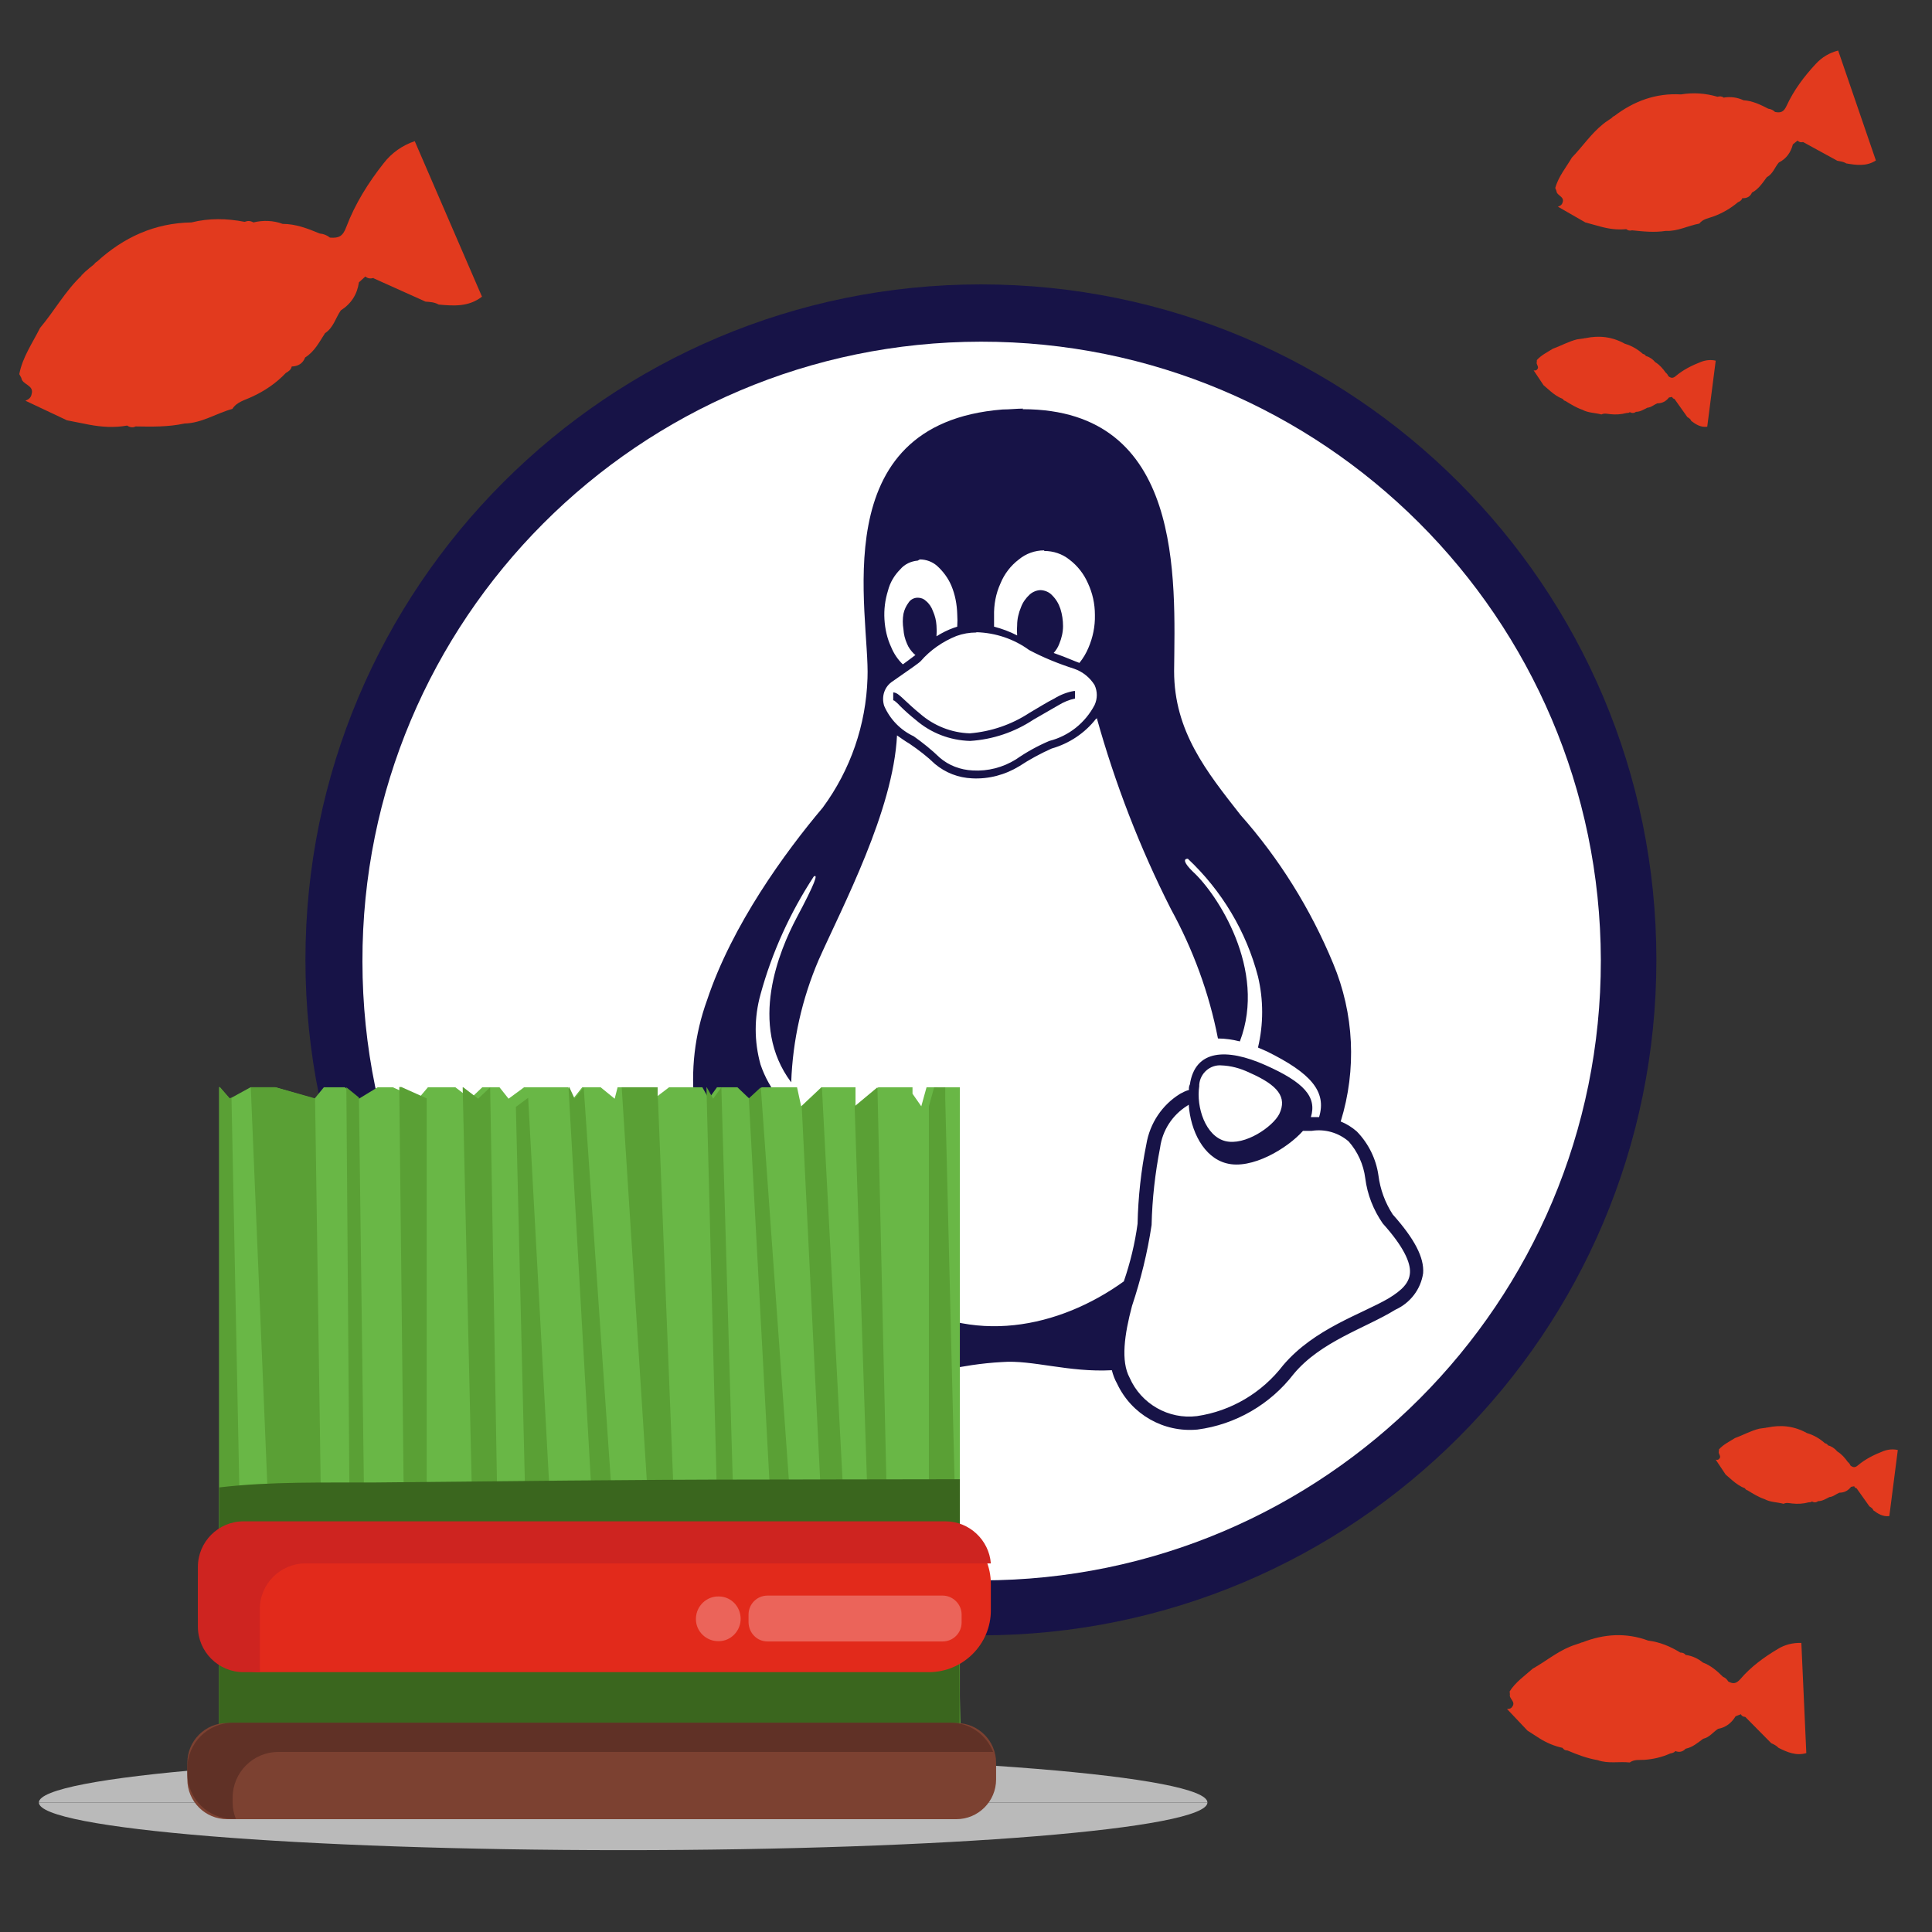 <?xml version="1.0" encoding="utf-8"?>
<!-- Generator: Adobe Illustrator 23.1.0, SVG Export Plug-In . SVG Version: 6.00 Build 0)  -->
<svg version="1.1" id="Layer_1" xmlns="http://www.w3.org/2000/svg" xmlns:xlink="http://www.w3.org/1999/xlink" x="0px" y="0px"
	 viewBox="0 0 661 661" style="enable-background:new 0 0 661 661;" xml:space="preserve">
<rect x="0" y="0" width="661" height="661" fill="#333333" stroke="none"/>
<style type="text/css">
	.st0{fill:#171347;}
	.st1{fill:#FFFFFF;}
	.st2{fill-rule:evenodd;clip-rule:evenodd;fill:#E23A1E;}
	.st3{fill-rule:evenodd;clip-rule:evenodd;fill:#BABABA;}
	.st4{fill-rule:evenodd;clip-rule:evenodd;fill:#69B746;}
	.st5{fill-rule:evenodd;clip-rule:evenodd;fill:#5AA035;}
	.st6{fill-rule:evenodd;clip-rule:evenodd;fill:#3A661E;}
	.st7{fill-rule:evenodd;clip-rule:evenodd;fill:#7C4131;}
	.st8{fill-rule:evenodd;clip-rule:evenodd;fill:#603126;}
	.st9{fill-rule:evenodd;clip-rule:evenodd;fill:#E22A1B;}
	.st10{fill-rule:evenodd;clip-rule:evenodd;fill:#CE2420;}
	.st11{fill-rule:evenodd;clip-rule:evenodd;fill:#FFEEEE;fill-opacity:0.3;}
</style>
<path id="path5016" class="st0" d="M566.7,328.4c0,127.6-103.5,231.1-231.1,231.1S104.5,456,104.5,328.4S208,97.3,335.6,97.3
	S566.7,200.7,566.7,328.4z"/>
<g id="g4367">
	<path id="path4846" class="st1" d="M335.6,116.9C218.6,117,123.8,212,124,329C124.1,446,219,540.8,336,540.7
		c117-0.1,211.8-95.1,211.7-212.1c0-0.1,0-0.2,0-0.2l0,0C547.4,211.4,452.5,116.8,335.6,116.9z M349.9,140
		c55.2,0,52.1,58.2,51.8,89.6c0,20.6,11.1,34.4,22.7,49.2c13.3,15,24,32.2,31.7,50.8c7.2,17.2,8.1,36.3,2.6,54.1
		c2,0.8,3.9,2,5.5,3.4l0,0c4,4.1,6.6,9.4,7.4,15c0.6,4.8,2.3,9.4,4.9,13.4l0,0c7.5,8.4,10.8,14.8,10.4,20.1
		c-0.8,5.5-4.4,10.2-9.5,12.5c-10.2,6.3-25.5,10.8-34.8,22l-1.8-1.5l1.8,1.5c-8,10.4-19.9,17.3-32.9,19
		c-11.6,1.1-22.6-5.2-27.5-15.7l0,0c-0.8-1.4-1.4-3-1.8-4.6c-14.8,0.8-27.3-3.6-37.5-2.8c-15,0.8-24.6,4.5-33,4.5
		c-3.3,7.2-9.9,12.3-17.7,13.8c-13.1,2.1-26.6-0.4-38.2-7l0,0c-12.6-6.7-28.7-6-40.5-8.6c-5.6-0.6-10.7-3.6-13.7-8.4
		c-2.5-4.9-2.1-11.8,1.6-21.6c0.8-4.7,0.7-9.6-0.4-14.3c-1.4-5.5-1.1-11.3,1.1-16.5l0,0c2.7-4.8,7.3-8.4,12.6-9.8
		c4.2-1,8.2-3,11.6-5.7c3.1-3.3,5.9-8.2,9.8-12.2l1.6-1.6c-1.5-12.3,0-24.8,4.2-36.4c8.6-25.8,26.7-50.6,39.6-65.9
		c9.5-12.9,14.8-28.3,15.3-44.3c0.9-21.8-15.5-87,46.2-91.9c2.4,0,4.9-0.3,7-0.3L349.9,140z M357.2,188.3c-3.1,0-6.2,1.1-8.6,3.1
		c-2.8,2.1-5,5-6.3,8.2c-1.6,3.5-2.3,7.3-2.2,11.2v3.6c2.7,0.7,5.4,1.7,7.9,3c-0.1-1.2-0.1-2.3,0-3.5l0,0c0-2.1,0.5-4.2,1.3-6.1
		c0.6-1.7,1.7-3.2,3-4.4c1-0.9,2.4-1.5,3.8-1.5l0,0c1.5,0.1,2.9,0.7,3.9,1.8c1.3,1.3,2.2,2.8,2.8,4.6c0.6,1.9,0.9,3.9,0.9,5.9l0,0
		c0,2.1-0.5,4.2-1.3,6.1c-0.4,1.1-1.1,2.2-1.9,3.1c2,0.7,4.4,1.6,7.5,2.9l1.3,0.5c1.3-1.6,2.3-3.3,3.1-5.2c1.5-3.5,2.3-7.3,2.2-11.2
		v-0.1c0-3.7-0.8-7.4-2.4-10.8c-1.4-3.2-3.6-6-6.4-8.1c-2.4-1.9-5.4-2.9-8.5-2.9L357.2,188.3z M314,191.8c-2.3,0.2-4.5,1.2-6,3
		c-2,2-3.5,4.5-4.2,7.3c-1,3.2-1.4,6.5-1.2,9.8l0,0c0.2,3.3,0.9,6.5,2.3,9.5c0.9,2.2,2.3,4.3,4,5.9l1.9-1.4l2.4-1.8l-0.5-0.4
		c-1-1-1.9-2.2-2.4-3.5c-0.7-1.6-1.1-3.2-1.2-4.9l0,0c-0.3-1.8-0.3-3.6,0-5.3c0.3-1.4,0.9-2.7,1.8-3.9c0.6-0.9,1.6-1.5,2.8-1.6h0.4
		c1,0,2,0.4,2.7,1.1c1.1,0.9,1.9,2.1,2.4,3.5c0.7,1.6,1.1,3.2,1.2,4.9l0,0c0.1,1.2,0.1,2.5,0,3.7c1.9-1.2,3.9-2.2,5.9-2.9l1.2-0.4
		c0.1-1.4,0.1-2.9,0-4.3c-0.1-3.3-0.7-6.6-2-9.7c-1.1-2.6-2.8-4.9-4.9-6.8c-1.6-1.4-3.7-2.2-5.9-2.2L314,191.8z M334,216.4
		c-2.3,0-4.6,0.4-6.8,1.2c-4.7,1.9-8.9,4.8-12.2,8.6c-0.5,0.5-1.1,0.9-2.6,2l-7,4.9c-2.8,1.8-3.9,5.2-2.9,8.4
		c2,4.6,5.6,8.3,10.1,10.4l0,0c3.1,2.2,6.1,4.6,8.9,7.3c3.1,2.7,7.1,4.2,11.3,4.4c5.2,0.3,10.3-1,14.8-3.8c3.6-2.5,7.4-4.6,11.4-6.3
		l0,0c6.7-1.7,12.3-6.2,15.5-12.3c1-2.2,1-4.6,0-6.8c-1.6-2.6-4.1-4.6-7-5.6c-5.3-1.7-10.5-3.8-15.4-6.4c-5.2-3.8-11.5-5.9-18-6.1
		L334,216.4z M367.8,236.4v2.6c-2,0.4-3.9,1.2-5.7,2.3l-8.5,4.9c-6.5,4.3-13.9,6.8-21.7,7.3c-6.9-0.2-13.4-2.7-18.6-7.2
		c-1.9-1.5-3.8-3.2-5.5-4.9c-0.5-0.6-1.1-1.1-1.7-1.6c-0.2-0.1-0.3-0.2-0.5-0.2c0-0.2,0-0.5,0-0.7v-2c0.7,0,1.4,0.4,2,0.9
		c0.6,0.5,1.3,1.1,1.9,1.7c1.4,1.3,3.2,3,5.3,4.7c4.7,4.1,10.7,6.5,17,6.7c7.3-0.6,14.3-3,20.4-7c3.1-1.8,5.9-3.6,8.5-4.9
		c2.1-1.3,4.4-2.2,6.8-2.6L367.8,236.4z M375,245.9c-3.8,4.9-9.2,8.5-15.2,10.2c-3.8,1.7-7.5,3.7-11,6c-4.9,3-10.5,4.5-16.2,4.2
		c-4.7-0.2-9.1-1.9-12.7-4.9c-2.7-2.6-5.7-4.9-8.8-7c-1.1-0.6-3.5-2.3-4.2-2.8c-1.3,25.8-18.5,58.2-26.8,76.8
		c-5.7,13.3-8.9,27.5-9.4,41.9c-14.8-19.7-4-45.2,1.8-56.2c6.4-12,7.5-15.3,5.9-14.2c-8.1,12.4-14.3,26-18.2,40.3
		c-2.2,7.9-2.2,16.1,0,24c2.9,8.6,8.9,15.9,16.8,20.4c10,5.8,18.9,13.4,26.1,22.4c4.9,6.8,6.6,12.8,4.9,17c-0.8,2.2-2.5,4-4.6,4.9
		c-2.1,0.9-4.4,1.3-6.7,1.3l4,4.9c2.1,2.7,4,5.5,5.8,8.2c25.8,17.6,56.1,10.9,78-4.9c2.2-6.4,3.8-13,4.7-19.7
		c0.2-9.2,1.2-18.3,3-27.2c1.2-7.2,5.4-13.5,11.6-17.3c0.9-0.5,1.9-1,3-1.3c-0.1-0.7,0-1.3,0.3-1.9c1.8-11.9,12.5-12.5,25.8-6.6
		s17.7,10.9,15.6,17.8h2.8c2.7-8.8-2.9-15.1-17.9-22.5l-3-1.3c1.9-8,1.9-16.3,0-24.3c-4-15.4-12.4-29.4-24-40.3
		c-1.6,0-1.4,1.4,1.8,4.5c8.1,7.4,25.4,33.4,16,58c-2.4-0.6-5-1-7.5-1c-3-15.5-8.5-30.4-16.1-44.3c-10.6-20.9-19.1-42.9-25.4-65.5
		V245.9z M417.9,364.5c-3.9-0.3-7.3,2.7-7.6,6.6c0,0,0,0,0,0v0.5c-1.1,7.3,2.2,17.1,8.9,18.8c6.7,1.7,16.3-4.9,18.5-9.3
		c2.7-5.7-0.4-9.8-10.2-14.1c-3.1-1.5-6.4-2.4-9.8-2.5L417.9,364.5z M406.8,377.9l-0.6,0.4c-5.1,3.2-8.5,8.4-9.3,14.4
		c-1.7,8.7-2.7,17.5-2.9,26.4l0,0c-1.4,9.4-3.7,18.7-6.7,27.7c-2.6,9.8-3.9,18.9-0.8,24.6l0,0c3.9,8.9,13.3,14.3,23,13.1
		c11.7-1.7,22.3-8,29.5-17.4c10.7-12.6,26.9-17.5,36.1-22.9c4.6-2.8,7.1-5.3,7.3-8.8c0.2-3.4-2.1-8.8-9.3-16.8l0,0
		c-3.2-4.6-5.3-9.9-6-15.5c-0.6-4.7-2.6-9.1-5.7-12.6l0,0c-3.5-3-8.1-4.3-12.6-3.6h-3c-5.3,6-17.6,13.4-26.2,11.1
		c-7.8-2-12.3-11.1-12.9-20.1L406.8,377.9z M249.1,378.6c-3.9,0.1-7.5,1.9-9.8,4.9c-3.2,3.5-6,8.4-9.8,12.3l0,0
		c-3.8,3.3-8.4,5.6-13.3,6.8c-4.2,1.1-7.7,3.8-9.8,7.6l0,0c-1.6,4.4-1.8,9.2-0.6,13.7c1.5,5.3,1.7,10.9,0.6,16.3l0,0
		c-3.4,9.3-3.4,14.8-1.8,17.9c2.4,3.5,6.2,5.8,10.4,6.1c10.8,2.3,27.6,1.5,41.7,9c10.5,6.1,22.8,8.5,34.9,6.7
		c9.2-1.6,16-9.5,16.3-18.8l0,0c0.6-6.4-4.3-14.8-10.7-23.1c-6.4-7.5-12.2-15.5-17.2-24l0,0c-3.7-8.5-8.2-16.6-13.4-24.3
		c-3.2-5.5-8.6-9.4-14.8-10.9c-0.8-0.2-1.5-0.2-2.3-0.2L249.1,378.6z"/>
</g>
<path class="st2" d="M616.3,562.1c-2.9-0.1-5.7,0.6-8.1,2.1c-4.7,2.8-9.2,6.1-12.7,10.2c-1.5,1.7-2.5,1.8-4.2,0.9l0,0
	c-0.4-0.7-1-1.3-1.8-1.6c-2-2-4.2-3.9-6.9-4.9c-1.7-1.4-3.7-2.3-5.9-2.6c-0.4-0.6-1.1-0.8-1.8-0.8c-3.4-2.1-7-3.6-11-4.1
	c-7.6-2.8-15.1-2.3-22.5,0.6c-0.3,0-0.6,0.2-0.9,0.3c-0.8,0.3-1.6,0.5-2.4,0.8c-0.3,0.1-0.7,0.3-1,0.4c0-0.1,0-0.2,0-0.3l0,0.3
	c-4.6,1.9-8.4,5.1-12.7,7.5c-2.8,2.5-5.9,4.6-7.9,7.8l0.1,1c-0.4,1.5,2.1,2.5,0.8,4.2c-0.4,0.7-1.1,0.8-1.8,0.8l7,7.4l0,0l4.2,2.7
	c2.4,1.5,5,2.6,7.8,3.2c0.4,0.6,0.9,0.9,1.7,0.9c3.3,1.4,6.7,2.7,10.3,3.3c3.6,1.3,7.4,0.4,11,0.8c1.5-1.1,3.3-0.8,4.9-0.9
	c3.1-0.2,6.1-0.9,9-2.2c0.7-0.1,1.3-0.3,1.7-0.8c1.3,0.5,2.5,0.3,3.5-0.8l0,0c2.4-0.5,4.1-2,6-3.4v0c2.2-0.5,3.4-2.3,5.1-3.4
	c2.7-0.5,4.6-2,6-4.3l1.8-0.7c0.3,0.6,0.8,0.9,1.5,0.9l0,0l8.9,9c0.9,0.4,1.7,0.8,2.4,1.5c0,0,0.1,0.1,0.1,0.1l0,0
	c3,1.5,6,2.8,9.5,1.8"/>
<path class="st3" d="M13.3,616.7c0-9,89.5-16.3,199.9-16.3s199.9,7.3,199.9,16.3"/>
<path class="st3" d="M413.1,616.7c0,9-89.5,16.3-199.9,16.3s-199.9-7.3-199.9-16.3"/>
<path class="st4" d="M320.8,375.9V372H317l-1.8,6.5l-3-4.3V372h-11.7l-7.8,6.5V372h-11.7l-6.9,6.5l-1.4-6.5h-12.1l-4.2,3.9l-4.1-3.9
	h-7l-2.8,3.9l-2.2-3.9h-11.4l-5.1,3.9V372h-12.5l-1,3.9l-4.8-3.9h-6.3l-3.1,3.9l-1.7-3.9h-15.1l-5.3,3.9l-3.1-3.9H165l-4.1,3.9
	l-5.1-3.9h-9.4l-3.3,3.9l-8.7-3.9h-5.2l-6.4,3.9L118,372h-7.2l-3.2,3.9L94.2,372h-8.5l-7.1,3.9l-3.4-3.9H75v237.8h253.4V372h-5.2
	L320.8,375.9z"/>
<path class="st5" d="M260.3,372l-4.1,3.8l12.6,234.1h8.5L260.3,372z M317.8,609.8h11.3l-5.7-234V372h-3.8l-1.8,6.5V609.8z
	 M180.7,375.6l-4.2,3.1l5.6,234.1h11.5L180.7,375.6z M79.2,375.5l-0.6,0.3l-3.4-3.9H75v237.8h8.9L79.2,375.5z M122.8,375.5l-4.3-3.5
	l1.8,237.7h5.5L122.8,375.5z M293.7,609.8L281.2,372l-6.9,6.5l11.4,231.4H293.7z M300,609.8h5.6L300.2,372l-7.8,6.5L300,609.8z
	 M158.5,372h-0.2l5.4,237.8h8.1L167.7,372l-4.1,3.9L158.5,372z M241.8,372h-0.1l6.1,237.8h5.9L246.8,372l-2.8,3.9L241.8,372z
	 M85.8,372l9.9,237.8h15.5l-3.4-234L94.3,372H85.8z M136.6,372l2.6,237.8h6.8v-234l-8.7-3.9H136.6z M194.8,372h-0.3l13.5,237.8h8.1
	L199.7,372l-3.1,3.9L194.8,372z M212.7,372l15.2,237.8h6.5l-9.3-234.1l-0.1,0.1V372H212.7z"/>
<path class="st6" d="M328.3,506.1l-4.3,0l-64.7,0.1c-43.6,0-87.2,0.6-130.7,1c-17.5,0.1-35.9-0.4-53.6,1.7v22.4
	c3.6,0.2,7.3,0.3,10.9,0.5c11.2,0.6,22.4,0.8,33.7,1.1c21.6,0.5,43.2,0.4,64.7,0.6c43.6,0.4,87.2,0.5,130.7,0.6l13.4,0V506.1z
	 M328.3,561.7c-8.2-0.2-16.3-0.4-24.5-0.4l-64.4-0.4c-43.4-0.3-86.8-0.3-130.2-0.3c-11.5,0-22.9-0.2-34.3,0.1v40.9
	c12.3-0.1,24.5-0.2,36.8-0.4c25.5-0.4,50.9-0.9,76.4-1.6c46.8-1.4,93.5-3.4,140.2-6C328.3,593.5,328.3,561.7,328.3,561.7z"/>
<path class="st7" d="M327.2,622.4H77.7c-7.5,0-13.6-6.1-13.6-13.6v-5.7c0-7.5,6.1-13.6,13.6-13.6h249.5c7.5,0,13.6,6.1,13.6,13.6
	v5.7C340.8,616.3,334.7,622.4,327.2,622.4"/>
<path class="st8" d="M79.6,616.8V615c0-8.6,7-15.6,15.6-15.6h244.6c-2.3-5.8-7.9-10-14.5-10H79.7c-8.6,0-15.6,7-15.6,15.6v1.7
	c0,8.6,7,15.6,15.6,15.6h1C80,620.6,79.6,618.7,79.6,616.8"/>
<path class="st9" d="M317.8,572.1H89c-11.7,0-21.3-9.6-21.3-21.3v-8.9c0-11.7,9.6-21.3,21.3-21.3h228.7c11.7,0,21.3,9.6,21.3,21.3
	v8.9C339.1,562.5,329.5,572.1,317.8,572.1"/>
<path class="st10" d="M88.9,570.9v-20.4c0-8.6,7-15.6,15.6-15.6H339c-0.6-8-7.4-14.4-15.5-14.4H83.3c-8.6,0-15.6,7-15.6,15.6v20.4
	c0,8.6,7,15.6,15.6,15.6H89C89,571.7,88.9,571.3,88.9,570.9"/>
<path class="st11" d="M322.5,561.6h-59.9c-3.6,0-6.4-2.9-6.5-6.5v-2.7c0-3.6,2.9-6.5,6.5-6.5h59.9c3.5,0,6.5,2.9,6.5,6.5v2.7
	C329,558.7,326.1,561.6,322.5,561.6 M253.4,553.7c0.1,4.2-3.3,7.8-7.5,7.8c-4.2,0.1-7.8-3.3-7.8-7.5c0-0.1,0-0.2,0-0.3
	c0.1-4.2,3.6-7.6,7.8-7.5C250,546.2,253.3,549.5,253.4,553.7"/>
<path class="st2" d="M649.3,496.1c-1.7-0.4-3.4-0.2-5,0.4c-3.1,1.2-6.1,2.7-8.6,4.8c-1,0.9-1.7,0.8-2.6,0.1l0,0
	c-0.2-0.5-0.5-0.9-0.9-1.2c-1-1.4-2.1-2.7-3.6-3.6c-0.8-1-2-1.8-3.2-2.1c-0.2-0.4-0.5-0.6-1-0.7c-1.8-1.6-3.8-2.8-6.2-3.5
	c-4.3-2.4-8.8-2.9-13.5-1.9c-0.2,0-0.4,0-0.6,0.1c-0.5,0.1-1,0.1-1.5,0.2c-0.2,0-0.4,0.1-0.7,0.1c0-0.1,0-0.1,0-0.2l0,0.2
	c-2.9,0.7-5.5,2.2-8.3,3.2c-1.9,1.2-4,2.2-5.5,3.9l0,0.6c-0.4,0.9,1,1.7,0.1,2.6c-0.3,0.4-0.7,0.4-1.2,0.3l3.4,5.1l0,0l2.3,2
	c1.3,1.1,2.7,2.1,4.3,2.7c0.2,0.4,0.5,0.6,0.9,0.7c1.8,1.1,3.7,2.3,5.8,3c2,1.1,4.3,1,6.5,1.6c1-0.5,2-0.2,3-0.1
	c1.9,0.2,3.7,0.1,5.6-0.4c0.4,0,0.8,0,1.1-0.3c0.7,0.4,1.5,0.4,2.1-0.1l0,0c1.5,0,2.7-0.8,3.9-1.4l0,0c1.3-0.1,2.2-1,3.4-1.5
	c1.7,0,3-0.7,4-2l1.1-0.2c0.1,0.4,0.4,0.6,0.8,0.7l0,0l4.4,6.2c0.5,0.3,1,0.6,1.3,1.2c0,0,0,0.1,0,0.1l0,0c1.6,1.2,3.3,2.3,5.5,2"/>
<path class="st2" d="M141.9,48.3c-4.2,1.4-7.9,4-10.6,7.5c-5.3,6.7-9.8,13.9-12.8,21.8c-1.2,3.3-2.6,3.9-5.5,3.7l-0.1,0
	c-1-0.8-2.2-1.3-3.5-1.4c-4.1-1.7-8.2-3.3-12.7-3.3c-3.2-1.2-6.7-1.3-10-0.5c-1-0.6-2-0.6-3-0.2c-6.1-1.2-12.2-1.3-18.2,0.2
	c-12.6,0.2-23.2,5.1-32.3,13.4c-0.4,0.2-0.8,0.6-1.1,1c-1,0.8-2,1.6-3,2.5c-0.4,0.4-0.8,0.8-1.2,1.2c-0.1-0.2-0.1-0.3-0.2-0.4
	l0.2,0.5c-5.6,5.3-9.3,12.1-14.2,17.9c-2.6,5.2-6,10-7.1,15.8l0.7,1.3c0.3,2.4,4.5,2.4,3.5,5.6c-0.2,1.2-1.1,1.8-2.1,2.2l14.2,6.7
	l0,0l7.6,1.5c4.3,0.8,8.6,1.1,13,0.3c0.9,0.6,1.9,0.8,2.9,0.3c5.6,0.1,11.2,0.2,16.7-1c5.9-0.1,10.9-3.5,16.4-5
	c1.5-2.4,4.3-3,6.6-4.1c4.4-2,8.4-4.7,11.7-8.2c0.9-0.5,1.8-1.1,2-2.2c2.2-0.1,3.8-1,4.6-3.1l0,0c3.2-2,4.8-5.2,6.8-8.3l0,0
	c2.9-1.9,3.6-5.2,5.4-7.8c3.6-2.3,5.6-5.5,6.2-9.6l2.2-2c0.8,0.7,1.7,0.8,2.8,0.5l0,0.1l17.8,8c1.5,0.1,3,0.2,4.3,0.9
	c0.1,0,0.1,0.1,0.2,0.1l0,0c5.2,0.5,10.3,0.8,14.8-2.7"/>
<path class="st2" d="M587,123.4c-1.7-0.4-3.4-0.2-5,0.4c-3.1,1.2-6.1,2.7-8.6,4.8c-1,0.9-1.7,0.8-2.6,0.1l0,0
	c-0.2-0.5-0.5-0.9-0.9-1.2c-1-1.4-2.1-2.7-3.6-3.6c-0.8-1-2-1.8-3.2-2.1c-0.2-0.4-0.5-0.6-1-0.7c-1.8-1.6-3.8-2.8-6.2-3.5
	c-4.3-2.4-8.8-2.9-13.5-1.9c-0.2,0-0.4,0-0.6,0.1c-0.5,0.1-1,0.1-1.5,0.2c-0.2,0-0.4,0.1-0.7,0.1c0-0.1,0-0.1,0-0.2l0,0.2
	c-2.9,0.7-5.5,2.2-8.3,3.2c-1.9,1.2-4,2.2-5.5,3.9l0,0.6c-0.4,0.9,1,1.7,0.1,2.6c-0.3,0.4-0.7,0.4-1.2,0.3l3.4,5.1l0,0l2.3,2
	c1.3,1.1,2.7,2.1,4.3,2.7c0.2,0.4,0.5,0.6,0.9,0.7c1.8,1.1,3.7,2.3,5.8,3c2,1.1,4.3,1,6.5,1.6c1-0.5,2-0.2,3-0.1
	c1.9,0.2,3.7,0.1,5.6-0.4c0.4,0,0.8,0,1.1-0.3c0.7,0.4,1.5,0.4,2.1-0.1l0,0c1.5,0,2.7-0.8,3.9-1.4l0,0c1.3-0.1,2.2-1,3.4-1.5
	c1.7,0,3-0.7,4-2l1.1-0.2c0.1,0.4,0.4,0.6,0.8,0.7l0,0l4.4,6.2c0.5,0.3,1,0.6,1.3,1.2c0,0,0,0.1,0,0.1l0,0c1.6,1.2,3.3,2.3,5.5,2"/>
<path class="st2" d="M628.9,17.3c-2.9,0.7-5.6,2.3-7.7,4.6c-4,4.3-7.5,9-9.9,14.2c-1,2.2-2,2.6-4,2.2l0,0c-0.6-0.6-1.4-1-2.3-1.1
	c-2.7-1.4-5.4-2.7-8.5-2.9c-2.1-1-4.5-1.3-6.8-0.9c-0.6-0.5-1.3-0.5-2.1-0.3c-4.1-1.2-8.2-1.5-12.5-0.8c-8.6-0.5-16.1,2.3-22.8,7.4
	c-0.3,0.1-0.6,0.3-0.8,0.6c-0.7,0.5-1.5,1-2.2,1.5c-0.3,0.2-0.6,0.5-0.9,0.7c0-0.1-0.1-0.2-0.1-0.3l0.1,0.3
	c-4.1,3.3-7,7.7-10.6,11.4c-2,3.4-4.6,6.5-5.7,10.4l0.4,1c0.1,1.7,2.9,1.9,2.1,4c-0.2,0.8-0.9,1.2-1.6,1.4l9.4,5.4l0,0l5.1,1.4
	c2.9,0.8,5.8,1.2,8.9,0.9c0.6,0.5,1.2,0.6,2,0.4c3.8,0.4,7.6,0.8,11.5,0.2c4.1,0.2,7.6-1.8,11.5-2.5c1.2-1.6,3.1-1.8,4.7-2.4
	c3.1-1.1,6-2.8,8.5-4.9c0.7-0.3,1.3-0.7,1.5-1.4c1.5,0.1,2.7-0.5,3.3-1.9l0,0c2.3-1.2,3.6-3.3,5.1-5.3l0,0c2.1-1.1,2.7-3.4,4.1-5
	c2.6-1.3,4.1-3.5,4.8-6.2l1.6-1.3c0.5,0.5,1.1,0.7,1.9,0.5l0,0l11.7,6.4c1,0.2,2,0.3,2.9,0.8c0,0,0.1,0.1,0.1,0.1l0,0
	c3.5,0.6,7,1.1,10.2-1"/>
</svg>
